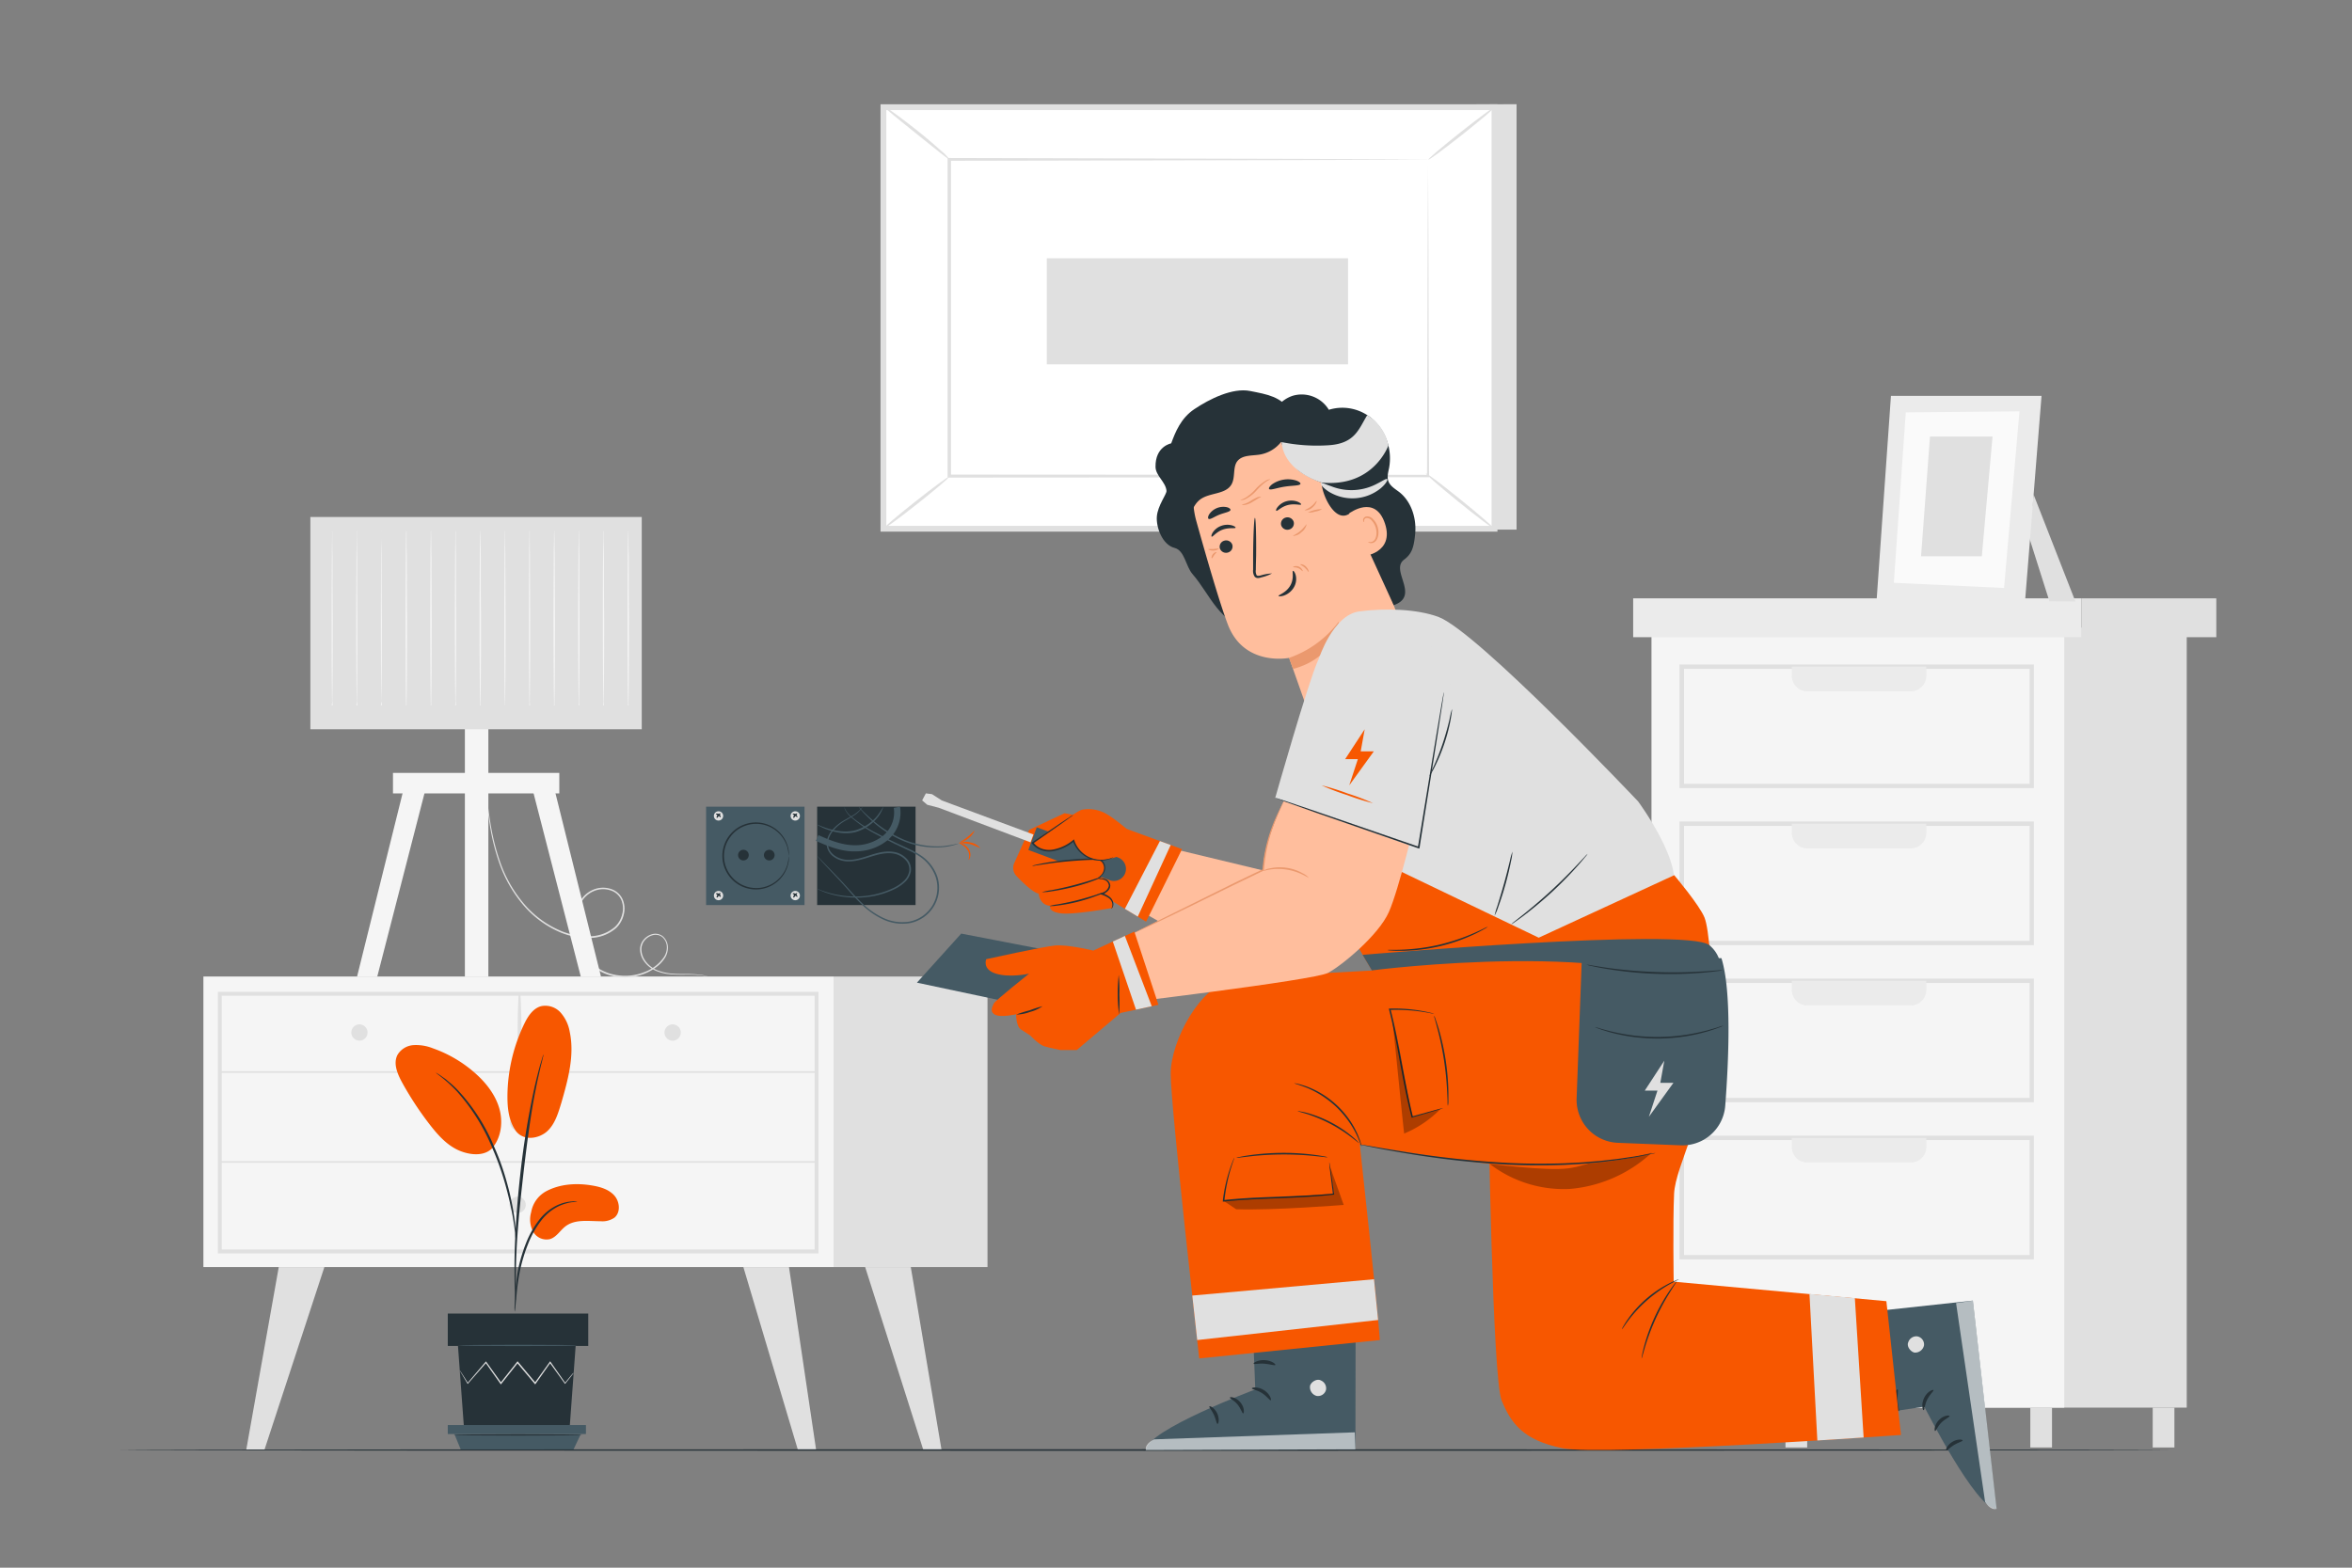 <svg xmlns="http://www.w3.org/2000/svg" viewBox="0 0 750 500"><rect x="0" y="0" width="750" height="500" fill="#808080" stroke="none"/><g id="freepik--background-complete--inject-2"><polygon points="483.6 33.23 483.6 168.92 288.72 168.92 281.7 34.18 483.6 33.23" style="fill:#e0e0e0"></polygon><rect x="311.92" y="3.97" width="134.45" height="194.88" transform="translate(277.73 480.55) rotate(-90)" style="fill:#fff"></rect><path d="M477.5,169.56H280.78V33.26H477.5Zm-194.87-1.85h193V35.11h-193Z" style="fill:#e0e0e0"></path><rect x="302.81" y="50.89" width="152.66" height="101.04" style="fill:#fff"></rect><path d="M455.47,50.89l-.75,0-2.17,0-8.38.05-31.46.12-109.9.22.44-.44c0,30.87,0,65.07,0,101h0l-.48-.48,152.66.09-.38.39c.08-30.75.15-56,.2-73.52,0-8.77.08-15.63.1-20.33,0-2.32,0-4.1,0-5.34s0-1.85,0-1.85,0,.59,0,1.77,0,3,.05,5.27c0,4.68.05,11.51.1,20.24,0,17.62.11,42.91.2,73.76v.38h-.39l-152.66.1h-.48v-.48h0c0-36,0-70.16,0-101v-.45h.44L413,50.66l31.37.12,8.29.06,2.12,0C455.25,50.87,455.47,50.89,455.47,50.89Z" style="fill:#e0e0e0"></path><path d="M281.7,33.81c.08-.11,1.36.73,3.35,2.17s4.71,3.48,7.64,5.82S298.2,46.37,300,48a16,16,0,0,1,2.79,2.86c-.18.2-4.87-3.66-10.72-8.34S281.53,34,281.7,33.81Z" style="fill:#e0e0e0"></path><path d="M476.58,34.18c.16.21-4.43,4.12-10.25,8.73s-10.69,8.19-10.86,8,4.43-4.12,10.26-8.73S476.41,34,476.58,34.18Z" style="fill:#e0e0e0"></path><path d="M476.43,168.65,454.7,151" style="fill:#fff"></path><path d="M454.7,151c.16-.21,5.16,3.57,11.16,8.43s10.73,9,10.57,9.18-5.17-3.57-11.17-8.43S454.53,151.25,454.7,151Z" style="fill:#e0e0e0"></path><path d="M281.7,168.63c-.16-.21,4.38-4.07,10.15-8.64s10.58-8.09,10.74-7.88-4.37,4.08-10.14,8.64S281.87,168.84,281.7,168.63Z" style="fill:#e0e0e0"></path><rect x="364.92" y="51.25" width="33.83" height="96.06" transform="translate(282.55 481.12) rotate(-90)" style="fill:#e0e0e0"></rect><rect x="565.68" y="200.15" width="131.62" height="248.8" style="fill:#e0e0e0"></rect><rect x="526.62" y="200.15" width="131.62" height="248.8" style="fill:#f5f5f5"></rect><path d="M648.55,251.37h-113V211.93h113ZM537,250h110.2V213.32H537Z" style="fill:#e0e0e0"></path><path d="M571.39,212.62h42.87a0,0,0,0,1,0,0v2.91a4.95,4.95,0,0,1-4.95,4.95h-33a4.95,4.95,0,0,1-4.95-4.95v-2.91A0,0,0,0,1,571.39,212.62Z" style="fill:#ebebeb"></path><path d="M648.55,301.46h-113V262h113ZM537,300.07h110.2V263.41H537Z" style="fill:#e0e0e0"></path><path d="M571.39,262.72h42.87a0,0,0,0,1,0,0v2.91a4.95,4.95,0,0,1-4.95,4.95h-33a4.95,4.95,0,0,1-4.95-4.95v-2.91A0,0,0,0,1,571.39,262.72Z" style="fill:#ebebeb"></path><path d="M648.55,351.56h-113V312.12h113ZM537,350.17h110.2V313.51H537Z" style="fill:#e0e0e0"></path><path d="M571.39,312.81h42.87a0,0,0,0,1,0,0v2.91a4.95,4.95,0,0,1-4.95,4.95h-33a4.95,4.95,0,0,1-4.95-4.95v-2.91A0,0,0,0,1,571.39,312.81Z" style="fill:#ebebeb"></path><path d="M648.55,401.66h-113V362.22h113ZM537,400.27h110.2V363.61H537Z" style="fill:#e0e0e0"></path><path d="M571.39,362.91h42.87a0,0,0,0,1,0,0v2.91a4.95,4.95,0,0,1-4.95,4.95h-33a4.95,4.95,0,0,1-4.95-4.95v-2.91A0,0,0,0,1,571.39,362.91Z" style="fill:#ebebeb"></path><rect x="520.78" y="190.84" width="142.96" height="12.39" style="fill:#ebebeb"></rect><rect x="663.74" y="190.84" width="42.99" height="12.39" style="fill:#e0e0e0"></rect><rect x="526.62" y="448.95" width="6.92" height="12.71" style="fill:#e0e0e0"></rect><rect x="569.35" y="448.95" width="6.92" height="12.71" style="fill:#e0e0e0"></rect><rect x="647.42" y="448.95" width="6.92" height="12.71" style="fill:#e0e0e0"></rect><rect x="686.45" y="448.95" width="6.92" height="12.71" style="fill:#e0e0e0"></rect><polygon points="648.48 157.76 661.8 191.84 653.52 191.8 646.88 170.86 648.48 157.76" style="fill:#e0e0e0"></polygon><polygon points="602.98 126.26 598.4 191.57 645.68 192.56 651 126.26 602.98 126.26" style="fill:#ebebeb"></polygon><polygon points="607.71 131.52 603.9 185.88 639.05 187.53 643.96 131.2 607.71 131.52" style="fill:#fafafa"></polygon><polygon points="615.43 139.21 612.58 177.42 631.96 177.42 635.38 139.21 615.43 139.21" style="fill:#e0e0e0"></polygon><rect x="64.86" y="311.45" width="200.94" height="92.67" style="fill:#f5f5f5"></rect><path d="M261,399.76H69.46V316.33H261ZM70.71,398.51H259.77V317.58H70.71Z" style="fill:#e0e0e0"></path><rect x="265.8" y="311.45" width="49.09" height="92.67" style="fill:#e0e0e0"></rect><path d="M70.09,342.15h190.3a.26.26,0,0,0,0-.51H70.09a.26.26,0,0,0,0,.51Z" style="fill:#e0e0e0"></path><path d="M165.86,341.9a209.44,209.44,0,0,0,.07-25.18.26.26,0,0,0-.52,0,209.44,209.44,0,0,0,.07,25.18.19.19,0,0,0,.38,0Z" style="fill:#e0e0e0"></path><path d="M217.09,329.31a2.6,2.6,0,1,1-2.6-2.59A2.59,2.59,0,0,1,217.09,329.31Z" style="fill:#e0e0e0"></path><path d="M117.21,329.31a2.59,2.59,0,1,1-2.59-2.59A2.59,2.59,0,0,1,117.21,329.31Z" style="fill:#e0e0e0"></path><circle cx="165.24" cy="358.04" r="2.59" style="fill:#e0e0e0"></circle><polygon points="88.89 404.12 78.54 462.3 84.36 462.3 103.44 404.12 88.89 404.12" style="fill:#e0e0e0"></polygon><polygon points="251.59 404.12 260.24 462.4 254.42 462.4 237.04 404.12 251.59 404.12" style="fill:#e0e0e0"></polygon><polygon points="290.43 404.12 300.23 462.4 294.41 462.4 275.88 404.12 290.43 404.12" style="fill:#e0e0e0"></polygon><path d="M167.66,384.27a2.6,2.6,0,1,1-2.59-2.59A2.59,2.59,0,0,1,167.66,384.27Z" style="fill:#e0e0e0"></path><path d="M70.09,370.84h190.3a.25.25,0,0,0,0-.5H70.09a.25.25,0,0,0,0,.5Z" style="fill:#e0e0e0"></path><path d="M225.67,311.41s-.17,0-.49-.09-.81-.16-1.45-.24a39.33,39.33,0,0,0-5.62-.2c-1.23,0-2.59,0-4.09-.12a15.43,15.43,0,0,1-4.75-1.08,8.83,8.83,0,0,1-4.24-3.62,6.73,6.73,0,0,1-.92-3A4.78,4.78,0,0,1,205,300a5.48,5.48,0,0,1,2.79-2,3.85,3.85,0,0,1,3.51.58,4.66,4.66,0,0,1,1.66,3.32,6.1,6.1,0,0,1-1,3.74,10.91,10.91,0,0,1-2.76,2.87,15.66,15.66,0,0,1-3.58,2,17.09,17.09,0,0,1-8.43,1.1,15.76,15.76,0,0,1-8.22-3.44,17.11,17.11,0,0,1-5.27-7.66,16.21,16.21,0,0,1-.34-9.61,12.67,12.67,0,0,1,2.28-4.44,8.88,8.88,0,0,1,4.13-2.93,8.11,8.11,0,0,1,5.06,0,6.09,6.09,0,0,1,3.72,3.32,7.55,7.55,0,0,1,.34,4.91,8.72,8.72,0,0,1-2.4,4.22,13,13,0,0,1-8.69,3.18A23.08,23.08,0,0,1,179,297.5,31.87,31.87,0,0,1,166,287.59,42,42,0,0,1,159.12,275a69.72,69.72,0,0,1-2.87-11.49c-.57-3.44-.89-6.43-1.12-8.87s-.38-4.33-.47-5.62c0-.63-.07-1.11-.1-1.47s0-.5,0-.5,0,.17.07.5.08.83.14,1.46c.14,1.31.32,3.19.57,5.61s.61,5.42,1.21,8.84a69.85,69.85,0,0,0,2.93,11.41,41.31,41.31,0,0,0,6.84,12.44,31.5,31.5,0,0,0,12.88,9.73,22.46,22.46,0,0,0,8.61,1.57,12.48,12.48,0,0,0,8.35-3.05,8.26,8.26,0,0,0,2.25-4,7.06,7.06,0,0,0-.31-4.58,5.59,5.59,0,0,0-3.41-3,7.61,7.61,0,0,0-4.74,0,8.36,8.36,0,0,0-3.89,2.75,12.14,12.14,0,0,0-2.18,4.26,15.63,15.63,0,0,0,.32,9.31,16.78,16.78,0,0,0,5.1,7.44,15.29,15.29,0,0,0,8,3.34,16.52,16.52,0,0,0,8.2-1.05,13,13,0,0,0,6.14-4.67,5.63,5.63,0,0,0,1-3.47,4.25,4.25,0,0,0-1.49-3.05,3.48,3.48,0,0,0-3.16-.52,5.07,5.07,0,0,0-2.59,1.84,4.44,4.44,0,0,0-.85,2.9,6.25,6.25,0,0,0,.86,2.81,8.56,8.56,0,0,0,4.06,3.53,15.71,15.71,0,0,0,4.67,1.1c1.47.14,2.83.14,4.06.15a36.64,36.64,0,0,1,5.64.31A10.4,10.4,0,0,1,225.67,311.41Z" style="fill:#e0e0e0"></path><polygon points="129.73 247.54 113.85 311.52 120.29 311.52 136.77 247.54 129.73 247.54" style="fill:#f5f5f5"></polygon><polygon points="175.77 247.54 191.65 311.52 185.21 311.52 168.73 247.54 175.77 247.54" style="fill:#f5f5f5"></polygon><rect x="148.24" y="230.15" width="7.49" height="81.37" style="fill:#f5f5f5"></rect><rect x="98.97" y="164.89" width="105.67" height="67.7" style="fill:#e0e0e0"></rect><rect x="125.31" y="246.51" width="53.04" height="6.54" style="fill:#f5f5f5"></rect><path d="M106,223.75a7.93,7.93,0,0,1,.07,1.24h-.14c-.11-3.31-.19-14.28-.19-27.28,0-7.84.06-14.94.08-20.16,0-2.53.06-4.6.08-6.11,0-.68,0-1.23,0-1.67a1.92,1.92,0,0,1,0-.57,2.49,2.49,0,0,1,.05.57c0,.44,0,1,0,1.67,0,1.51,0,3.58.08,6.11,0,5.22,0,12.32.08,20.16,0,13-.08,24-.19,27.28h-.14A6.57,6.57,0,0,1,106,223.75Z" style="fill:#f5f5f5"></path><path d="M113.85,223.75a7,7,0,0,1,.08,1.24h-.15c-.11-3.31-.19-14.28-.19-27.28,0-7.84.06-14.94.08-20.16,0-2.53.06-4.6.08-6.11,0-.68,0-1.23,0-1.67a3.54,3.54,0,0,1,0-.57,2.09,2.09,0,0,1,.06.57c0,.44,0,1,0,1.67,0,1.51,0,3.58.08,6.11,0,5.22,0,12.32.07,20.16,0,13-.08,24-.18,27.28h-.15A7.93,7.93,0,0,1,113.85,223.75Z" style="fill:#f5f5f5"></path><path d="M121.72,223.75a7.93,7.93,0,0,1,.07,1.24h-.14c-.11-3.31-.19-14.28-.19-27.28,0-7.84.05-14.94.07-20.16,0-2.53.07-4.6.09-6.11,0-.68,0-1.23,0-1.67a1.92,1.92,0,0,1,0-.57,2.49,2.49,0,0,1,0,.57c0,.44,0,1,0,1.67,0,1.51.05,3.58.08,6.11,0,5.22,0,12.32.08,20.16,0,13-.08,24-.19,27.28h-.14A6.57,6.57,0,0,1,121.72,223.75Z" style="fill:#f5f5f5"></path><path d="M129.58,223.75a6.57,6.57,0,0,1,.07,1.24h-.14c-.11-3.31-.19-14.28-.19-27.28,0-7.84.06-14.94.08-20.16,0-2.53.06-4.6.08-6.11,0-.68,0-1.23.05-1.67a2.49,2.49,0,0,1,.05-.57,2.09,2.09,0,0,1,.06.57c0,.44,0,1,0,1.67,0,1.51,0,3.58.09,6.11,0,5.22,0,12.32.07,20.16,0,13-.08,24-.19,27.28h-.14A7.93,7.93,0,0,1,129.58,223.75Z" style="fill:#f5f5f5"></path><path d="M137.45,223.75a7.93,7.93,0,0,1,.07,1.24h-.15c-.1-3.31-.18-14.28-.18-27.28,0-7.84.05-14.94.07-20.16,0-2.53.07-4.6.09-6.11,0-.68,0-1.23,0-1.67a2.09,2.09,0,0,1,.06-.57,3.54,3.54,0,0,1,.05.57c0,.44,0,1,.05,1.67,0,1.51,0,3.58.08,6.11,0,5.22.05,12.32.08,20.16,0,13-.08,24-.19,27.28h-.15A7,7,0,0,1,137.45,223.75Z" style="fill:#f5f5f5"></path><path d="M145.31,223.75a6.57,6.57,0,0,1,.07,1.24h-.14c-.11-3.31-.19-14.28-.19-27.28,0-7.84.06-14.94.08-20.16,0-2.53.06-4.6.08-6.11,0-.68,0-1.23,0-1.67a2.49,2.49,0,0,1,.05-.57,1.92,1.92,0,0,1,.05.57c0,.44,0,1,0,1.67,0,1.51.05,3.58.09,6.11,0,5.22,0,12.32.07,20.16,0,13-.08,24-.19,27.28h-.14A7.93,7.93,0,0,1,145.31,223.75Z" style="fill:#f5f5f5"></path><path d="M153.18,223.75a7.93,7.93,0,0,1,.07,1.24h-.15c-.11-3.31-.18-14.28-.18-27.28,0-7.84.05-14.94.07-20.16,0-2.53.06-4.6.08-6.11,0-.68,0-1.23.05-1.67a2.09,2.09,0,0,1,.06-.57,3.54,3.54,0,0,1,0,.57c0,.44,0,1,.05,1.67,0,1.51.05,3.58.08,6.11,0,5.22,0,12.32.08,20.16,0,13-.08,24-.19,27.28h-.15A7,7,0,0,1,153.18,223.75Z" style="fill:#f5f5f5"></path><path d="M161,223.75a6.57,6.57,0,0,1,.07,1.24H161c-.11-3.31-.19-14.28-.19-27.28,0-7.84.06-14.94.08-20.16,0-2.53.06-4.6.08-6.11,0-.68,0-1.23.05-1.67a1.92,1.92,0,0,1,0-.57,1.92,1.92,0,0,1,.05.57c0,.44,0,1,0,1.67,0,1.51.05,3.58.08,6.11,0,5.22.05,12.32.08,20.16,0,13-.08,24-.19,27.28H161A6.57,6.57,0,0,1,161,223.75Z" style="fill:#f5f5f5"></path><path d="M168.9,223.75A7,7,0,0,1,169,225h-.15c-.11-3.31-.19-14.28-.19-27.28,0-7.84.06-14.94.08-20.16,0-2.53.06-4.6.08-6.11,0-.68,0-1.23,0-1.67a3.54,3.54,0,0,1,.05-.57,2.09,2.09,0,0,1,.06.57c0,.44,0,1,0,1.67,0,1.51,0,3.58.08,6.11,0,5.22,0,12.32.07,20.16,0,13-.07,24-.18,27.28h-.15A10,10,0,0,1,168.9,223.75Z" style="fill:#f5f5f5"></path><path d="M176.77,223.75a7.93,7.93,0,0,1,.07,1.24h-.14c-.11-3.31-.19-14.28-.19-27.28,0-7.84.05-14.94.07-20.16,0-2.53.07-4.6.09-6.11,0-.68,0-1.23.05-1.67a1.92,1.92,0,0,1,.05-.57,2.49,2.49,0,0,1,0,.57c0,.44,0,1,.05,1.67,0,1.51,0,3.58.08,6.11,0,5.22.05,12.32.08,20.16,0,13-.08,24-.19,27.28h-.14A6.57,6.57,0,0,1,176.77,223.75Z" style="fill:#f5f5f5"></path><path d="M184.63,223.75a7,7,0,0,1,.08,1.24h-.15c-.11-3.31-.19-14.28-.19-27.28,0-7.84.06-14.94.08-20.16,0-2.53.06-4.6.08-6.11,0-.68,0-1.23.05-1.67a3.54,3.54,0,0,1,0-.57,2.09,2.09,0,0,1,.06.57c0,.44,0,1,0,1.67,0,1.51.05,3.58.09,6.11,0,5.22,0,12.32.07,20.16,0,13-.08,24-.18,27.28h-.15A7.93,7.93,0,0,1,184.63,223.75Z" style="fill:#f5f5f5"></path><path d="M192.5,223.75a7.93,7.93,0,0,1,.07,1.24h-.14c-.11-3.31-.19-14.28-.19-27.28,0-7.84,0-14.94.07-20.16,0-2.53.07-4.6.09-6.11,0-.68,0-1.23,0-1.67a1.92,1.92,0,0,1,.05-.57,2.49,2.49,0,0,1,.05.57c0,.44,0,1,0,1.67,0,1.51.05,3.58.08,6.11,0,5.22,0,12.32.08,20.16,0,13-.08,24-.19,27.28h-.14A6.57,6.57,0,0,1,192.5,223.75Z" style="fill:#f5f5f5"></path><path d="M200.36,223.75a6.57,6.57,0,0,1,.07,1.24h-.14c-.11-3.31-.19-14.28-.19-27.28,0-7.84.06-14.94.08-20.16,0-2.53.06-4.6.08-6.11,0-.68,0-1.23.05-1.67a2.49,2.49,0,0,1,.05-.57,1.92,1.92,0,0,1,0,.57c0,.44,0,1,.05,1.67,0,1.51,0,3.58.09,6.11,0,5.22,0,12.32.07,20.16,0,13-.08,24-.19,27.28h-.14A7.93,7.93,0,0,1,200.36,223.75Z" style="fill:#f5f5f5"></path></g><g id="freepik--Plant--inject-2"><path d="M174.35,379.84c4.38-2.26,9.53-2.56,14.39-1.75,2.62.43,5.34,1.21,7.12,3.17s2.11,5.42.07,7.1a6.76,6.76,0,0,1-4.48,1.14c-3.81,0-8-.71-11.07,1.58-1.74,1.3-2.89,3.48-5,4.12a4.89,4.89,0,0,1-5.39-2.4,8.33,8.33,0,0,1-.61-6.19A9.4,9.4,0,0,1,174.35,379.84Z" style="fill:#F75700"></path><path d="M164.31,360.47c2.68,3.82,7.88,2.55,10.3.22S178,355,179,351.74c2.12-7.37,4.26-15.1,2.68-22.61a12.53,12.53,0,0,0-2.89-6.15,6.56,6.56,0,0,0-6.22-2.07c-2.62.69-4.25,3.26-5.43,5.71a53.9,53.9,0,0,0-5.33,23.13c0,3.73.43,7.64,2.53,10.72" style="fill:#F75700"></path><path d="M157,366.14c2.9-3.46,3.46-8.49,2.16-12.81s-4.21-8-7.58-11a40.79,40.79,0,0,0-13.59-8,14.43,14.43,0,0,0-6.11-1,6.41,6.41,0,0,0-5.12,3.1c-1.43,2.73-.06,6,1.42,8.74a103.5,103.5,0,0,0,8.92,13.58c2.68,3.45,5.74,6.85,9.82,8.41s8.3,1.37,10.47-1.45" style="fill:#F75700"></path><path d="M164.13,418.35a8.51,8.51,0,0,0,.24-1.74c.13-1.27.28-2.85.46-4.74a69.18,69.18,0,0,1,1.07-7,53.32,53.32,0,0,1,2.53-8.21,30.24,30.24,0,0,1,4.19-7.43,15.67,15.67,0,0,1,5.3-4.41,14.85,14.85,0,0,1,4.47-1.39,8,8,0,0,0,1.73-.25,8,8,0,0,0-1.76,0,13.65,13.65,0,0,0-4.66,1.21,15.7,15.7,0,0,0-5.59,4.45,29.85,29.85,0,0,0-4.35,7.58,50.35,50.35,0,0,0-2.51,8.34,60.92,60.92,0,0,0-.92,7.05c-.15,2-.21,3.64-.24,4.77A8.4,8.4,0,0,0,164.13,418.35Z" style="fill:#263238"></path><path d="M164.46,414.7a3.63,3.63,0,0,0,0-.81v-2.31c0-2,0-4.89.1-8.47.18-7.15.79-14.85,2-25.7,1.13-10.21,2.64-22.09,4.24-29.81.34-1.76.68-3.34,1-4.72s.57-2.58.83-3.55.39-1.65.54-2.24a4.2,4.2,0,0,0,.14-.8,3.34,3.34,0,0,0-.28.76c-.18.58-.4,1.31-.67,2.21s-.6,2.14-.95,3.53-.74,2.95-1.12,4.7a261.38,261.38,0,0,0-4.45,27.66c-1.19,10.88-1.73,20.78-1.78,28,0,3.59,0,6.49.13,8.49.06.94.1,1.7.14,2.31A3.07,3.07,0,0,0,164.46,414.7Z" style="fill:#263238"></path><path d="M164.5,395.6a14.37,14.37,0,0,0,0-2.41c-.09-1.55-.3-3.79-.74-6.53a86.88,86.88,0,0,0-2.12-9.51,78.53,78.53,0,0,0-4-11.25A60,60,0,0,0,146,347.71a29.34,29.34,0,0,0-2.74-2.55c-.43-.36-.8-.71-1.18-1l-1.06-.74a18.21,18.21,0,0,0-2-1.3c-.12.16,2.87,1.92,6.65,5.94A63.29,63.29,0,0,1,157,366.18a88.17,88.17,0,0,1,4,11.15c1,3.5,1.74,6.71,2.26,9.42s.79,4.93,1,6.46A17.27,17.27,0,0,0,164.5,395.6Z" style="fill:#263238"></path><polygon points="146.04 429.29 147.96 455.51 181.64 455.51 183.56 429.29 146.04 429.29" style="fill:#263238"></polygon><rect x="142.79" y="418.95" width="44.79" height="10.33" style="fill:#263238"></rect><polygon points="142.79 454.51 142.79 457.37 144.89 457.37 186.84 457.37 186.84 454.51 142.79 454.51" style="fill:#455a64"></polygon><polygon points="146.96 462.41 144.89 457.37 185.23 457.37 182.82 462.41 146.96 462.41" style="fill:#455a64"></polygon><path d="M182.93,437.86s-.05.09-.16.24l-.5.67-2,2.51-.09.11-.08-.12c-1.24-1.7-2.88-4-4.82-6.66h.27l-4.74,6.72-.15.21-.17-.2-5.63-6.7h.33c-.1.12-.21.25-.31.39l-5,6.31-.16.21-.16-.22c-1.71-2.42-3.3-4.68-4.75-6.72h.28l-5.85,6.67-.1.11-.08-.13-1.83-3.08c-.2-.33-.35-.6-.47-.81a1.08,1.08,0,0,1-.15-.3,1.72,1.72,0,0,1,.2.26l.52.79,1.92,3h-.18l5.75-6.75.15-.17.13.19,4.79,6.68h-.32l5-6.32c.1-.14.21-.27.31-.39l.16-.2.16.19,5.62,6.71-.32,0,4.79-6.69.15-.2.13.2,4.72,6.74h-.17l2-2.44.55-.64C182.85,437.92,182.92,437.85,182.93,437.86Z" style="fill:#e0e0e0"></path><path d="M184,429.12c0,.11-8.44.21-18.84.21s-18.86-.1-18.86-.21,8.44-.21,18.86-.21S184,429,184,429.12Z" style="fill:#455a64"></path><path d="M185.73,457.65c0,.12-9.18.21-20.49.21s-20.49-.09-20.49-.21,9.17-.21,20.49-.21S185.73,457.54,185.73,457.65Z" style="fill:#263238"></path></g><g id="freepik--Floor--inject-2"><path d="M691.34,462.47c0,.15-146.18.26-326.46.26s-326.49-.11-326.49-.26,146.15-.26,326.49-.26S691.34,462.33,691.34,462.47Z" style="fill:#263238"></path></g><g id="freepik--Character--inject-2"><path d="M398.88,200.73c-4.39-.44-8.1-3.48-10.87-6.92s-4.86-7.39-7.75-10.72c-2.16-2.48-2.5-7.52-5.69-8.33-4-1-5.94-6.72-5.68-10,.28-3.56,3.17-7.15,3.08-8.22-.24-2.8-3.45-4.81-3.5-7.62-.12-6.61,5-7.52,5-7.52,1.27-3.43,3-8,7.41-10.93,4.76-3.19,12.13-6.89,17.75-5.77s9.68,1.75,13,6.42" style="fill:#263238"></path><path d="M446.45,198.46l-4.39,22.66-9.86,20.41-13.15-9.11-4.34-12.29-3.64-10.3s-14.36,2.89-19.53-10.63c-2.5-6.52-6.54-20.38-10.06-33a27,27,0,0,1,16.64-32.56l1.31-.48c14.43-4.38,26.22,5.42,30.2,20l16.82,45.3" style="fill:#ffbe9d"></path><path d="M389,174.94a2.08,2.08,0,0,0,2.6,1.27,2,2,0,0,0,1.35-2.49,2.06,2.06,0,0,0-2.59-1.26A2,2,0,0,0,389,174.94Z" style="fill:#263238"></path><path d="M386.38,171.16c.33.16,1.4-1.47,3.49-2.23s4-.28,4.13-.62c.07-.16-.34-.52-1.19-.76a5.69,5.69,0,0,0-3.42.18,5.42,5.42,0,0,0-2.66,2.09C386.27,170.55,386.22,171.09,386.38,171.16Z" style="fill:#263238"></path><path d="M408.56,167.59a2.07,2.07,0,0,0,2.59,1.27,2,2,0,0,0,1.36-2.49,2.08,2.08,0,0,0-2.59-1.27A2,2,0,0,0,408.56,167.59Z" style="fill:#263238"></path><path d="M407,162.91c.32.2,1.56-1.31,3.72-1.84s4,.15,4.17-.17c.09-.14-.28-.55-1.1-.88a5.66,5.66,0,0,0-3.42-.19,5.48,5.48,0,0,0-2.88,1.79C406.91,162.29,406.8,162.82,407,162.91Z" style="fill:#263238"></path><path d="M405.63,182.89a14.67,14.67,0,0,0-3.62.64c-.55.14-1.1.22-1.32-.11a2.86,2.86,0,0,1-.23-1.71c0-1.47.06-3,.09-4.64.06-6.58-.11-11.91-.38-11.91s-.53,5.33-.58,11.91c0,1.62,0,3.17,0,4.64a3.33,3.33,0,0,0,.49,2.2,1.42,1.42,0,0,0,1.17.45,3.83,3.83,0,0,0,.95-.21A14.42,14.42,0,0,0,405.63,182.89Z" style="fill:#263238"></path><path d="M412.3,182.07c-.35.11.48,2.37-.86,4.7s-3.85,3-3.75,3.28c0,.15.7.24,1.72-.1a6,6,0,0,0,3.18-2.62,5.2,5.2,0,0,0,.58-3.88C412.91,182.47,412.45,182,412.3,182.07Z" style="fill:#263238"></path><path d="M404.68,155.94c.37.53,2.43-.34,5-.73s4.82-.26,5-.88c.08-.29-.42-.74-1.4-1.08a8.82,8.82,0,0,0-7.65,1.23C404.85,155.11,404.51,155.69,404.68,155.94Z" style="fill:#263238"></path><path d="M385.38,165.47c.55.34,1.8-.68,3.52-1.34s3.31-.86,3.47-1.48c.05-.29-.35-.68-1.16-.89a5.45,5.45,0,0,0-5.62,2.27C385.16,164.74,385.14,165.3,385.38,165.47Z" style="fill:#263238"></path><path d="M410.27,130.5A11,11,0,0,1,401.63,145c-2.46.38-5.4.1-7,2s-.63,5.22-1.93,7.49c-1.86,3.25-6.85,2.56-9.89,4.74-2.34,1.69-3.1,4.76-4.1,7.46s-2.9,5.62-5.79,5.75a32.85,32.85,0,0,1-1.4-7.33,11,11,0,0,1,2-7.06c.83-1.08,1.94-1.95,2.66-3.11,1.56-2.51,1-5.73,1.48-8.65a12,12,0,0,1,6.64-8.74c2.87-1.34,6.24-1.52,8.89-3.26,1.95-1.29,3.34-3.34,5.36-4.51,3.95-2.28,8.94-.62,13.06,1.33" style="fill:#263238"></path><path d="M398.83,141.24c1.71-1.2,5.16-3.78,5.6-5.78,1-4.34,4-8.14,8.06-9.31a10.13,10.13,0,0,1,11.25,4.55,14.57,14.57,0,0,1,14.47,3.48,16.86,16.86,0,0,1,4.75,15c-.27,1.39-.72,2.83-.27,4.2.56,1.69,2.27,2.59,3.64,3.67,3.72,3,5.36,8.23,4.95,13s-1.21,6.69-3.55,8.44c-4.6,3.42,5.27,11.53-3.31,14.53l-13.58-29.67a3.59,3.59,0,0,1-.7.58c-4.68,2.92-8.81-6.77-8.67-10a31.48,31.48,0,0,1-7-3.58c-2.13-1.58-5.33-6.8-5.92-9.45C406.78,141.62,398.09,141.77,398.83,141.24Z" style="fill:#263238"></path><path d="M430.2,163.78c.19-.19,8.31-6.2,11.43,3.19s-6.95,10.6-7.05,10.33S430.2,163.78,430.2,163.78Z" style="fill:#ffbe9d"></path><path d="M436.26,172.79s.2.06.52.09a1.66,1.66,0,0,0,1.23-.38c.88-.69,1.19-2.55.67-4.25a5.58,5.58,0,0,0-1.24-2.19,2,2,0,0,0-1.65-.85.87.87,0,0,0-.81.77c0,.3.08.47,0,.5s-.26-.09-.31-.5a1.11,1.11,0,0,1,.17-.71,1.33,1.33,0,0,1,.83-.54,2.42,2.42,0,0,1,2.19.89,5.83,5.83,0,0,1,1.44,2.43c.57,1.91.19,4-1,4.85a1.88,1.88,0,0,1-1.58.25C436.35,173,436.24,172.82,436.26,172.79Z" style="fill:#eb996e"></path><path d="M411.05,209.83a33.69,33.69,0,0,0,15.85-11.56s-.58,11.32-14.58,15.09Z" style="fill:#eb996e"></path><path d="M408.68,141a56.5,56.5,0,0,0,15.09,1c8.35-.57,9.5-5.19,12.2-9.58a14.19,14.19,0,0,1,6.75,9.67s-4.72,13.43-21.25,11.82C421.47,153.91,409.42,150.57,408.68,141Z" style="fill:#e0e0e0"></path><path d="M442.35,152.81c.25.22-.37,1.5-2.1,2.95a14.34,14.34,0,0,1-16.61,1c-1.89-1.23-2.65-2.43-2.43-2.68s1.39.35,3.27,1a17.39,17.39,0,0,0,14.75-.87C441,153.32,442.07,152.54,442.35,152.81Z" style="fill:#e0e0e0"></path><path d="M419.83,159.77c.14,0-.23,1.22-1.39,2.13a3.11,3.11,0,0,1-2.39.85c0-.15,1-.44,2.07-1.26S419.7,159.71,419.83,159.77Z" style="fill:#eb996e"></path><path d="M421.58,162.37a5.24,5.24,0,0,1-2.2.79,5.41,5.41,0,0,1-2.32.29,10.63,10.63,0,0,1,4.52-1.08Z" style="fill:#eb996e"></path><path d="M402.09,158.43c0,.08-.32.22-.82.51s-1.18.74-2,1.21a6.3,6.3,0,0,1-2.22.87c-.62.09-1,0-1-.08s.37-.11.92-.28a9.45,9.45,0,0,0,2-1,13.71,13.71,0,0,1,2.08-1.09C401.68,158.39,402.07,158.37,402.09,158.43Z" style="fill:#eb996e"></path><path d="M405.1,152.84c0,.08-.62.27-1.49.87a20.2,20.2,0,0,0-3,2.8,11.46,11.46,0,0,1-3.35,2.61,2.94,2.94,0,0,1-1.73.37c0-.09.65-.19,1.56-.7a14.48,14.48,0,0,0,3.15-2.64,14.23,14.23,0,0,1,3.22-2.75A3,3,0,0,1,405.1,152.84Z" style="fill:#eb996e"></path><path d="M388.58,175c.07.12-.63.58-1.63.62s-1.73-.35-1.68-.47.78,0,1.66-.05S388.52,174.83,388.58,175Z" style="fill:#eb996e"></path><path d="M387.94,176.09c.05.13-.4.44-.79,1s-.57,1-.72,1-.18-.69.31-1.33S387.9,176,387.94,176.09Z" style="fill:#eb996e"></path><path d="M415.36,182.16c-.13.06-.53-.6-1.36-.95s-1.58-.2-1.63-.34.15-.21.49-.28a2.17,2.17,0,0,1,1.34.14,2.25,2.25,0,0,1,1,.88C415.41,181.91,415.42,182.14,415.36,182.16Z" style="fill:#eb996e"></path><path d="M417.29,182.38c-.15.05-.49-.69-1.21-1.32s-1.49-.92-1.45-1.06,1-.09,1.79.67S417.42,182.36,417.29,182.38Z" style="fill:#eb996e"></path><path d="M416.65,167.24a4.15,4.15,0,0,1-1.64,2.49,4,4,0,0,1-2.73,1.2c0-.14,1.2-.57,2.39-1.6S416.51,167.17,416.65,167.24Z" style="fill:#eb996e"></path><path d="M398.92,408.73l1.36,34.42s-34.54,12.94-34.9,19.32l66.83-.22.09-53.72Z" style="fill:#455a64"></path><path d="M420.93,440.19a2.71,2.71,0,0,1,1.9,3.1,2.62,2.62,0,0,1-3.06,1.91,2.88,2.88,0,0,1-2-3.3c.44-1.27,2.23-2.26,3.41-1.63" style="fill:#e0e0e0"></path><g style="opacity:0.6"><path d="M432.21,462.25l-.2-5.42-64,2.24s-3,1.31-2.62,3.4Z" style="fill:#fff"></path></g><path d="M399.19,442.81c0,.33,1.65.47,3.26,1.52s2.46,2.41,2.76,2.28-.19-2-2.16-3.24S399.12,442.52,399.19,442.81Z" style="fill:#263238"></path><path d="M392.19,445.74c-.07.31,1.34.86,2.46,2.24s1.44,2.84,1.76,2.82.53-1.86-.89-3.55S392.2,445.43,392.19,445.74Z" style="fill:#263238"></path><path d="M388.24,454.14c.3.07.74-1.56-.1-3.35s-2.37-2.49-2.51-2.22.81,1.23,1.48,2.71S387.91,454.11,388.24,454.14Z" style="fill:#263238"></path><path d="M399.75,434.94c.14.29,1.64-.16,3.48,0s3.29.69,3.46.41-1.22-1.44-3.4-1.55S399.59,434.68,399.75,434.94Z" style="fill:#263238"></path><path d="M579.55,453.74l34.07-5.1s16.62,32.92,23,32.59l-7.52-66.41-53.4,5.77Z" style="fill:#455a64"></path><path d="M608.42,428.43a2.72,2.72,0,0,1,2.88-2.22,2.63,2.63,0,0,1,2.23,2.84,2.88,2.88,0,0,1-3.06,2.34c-1.31-.3-2.49-2-2-3.21" style="fill:#e0e0e0"></path><g style="opacity:0.6"><path d="M629.12,414.82l-5.37.79L633,479s1.62,2.81,3.67,2.24Z" style="fill:#fff"></path></g><path d="M613.4,449.76c.32-.05.29-1.69,1.15-3.4s2.13-2.72,2-3-2,.41-3,2.5S613.11,449.86,613.4,449.76Z" style="fill:#263238"></path><path d="M617.07,456.4c.32,0,.72-1.43,2-2.69s2.66-1.74,2.61-2.06-1.9-.32-3.42,1.27S616.76,456.42,617.07,456.4Z" style="fill:#263238"></path><path d="M625.85,459.41c0-.3-1.63-.57-3.31.46s-2.22,2.63-1.93,2.74,1.13-.94,2.52-1.77S625.86,459.74,625.85,459.41Z" style="fill:#263238"></path><path d="M605.51,450.06c.28-.17-.34-1.61-.42-3.46s.33-3.34,0-3.47-1.3,1.36-1.17,3.54S605.27,450.25,605.51,450.06Z" style="fill:#263238"></path><polygon points="363.84 268.25 411.8 279.79 397.11 309.5 354.36 285.27 363.84 268.25" style="fill:#ffbe9d"></polygon><path d="M347.64,260.94l-8.2-1.57-11.25,5.3-4.77,10.6a3.74,3.74,0,0,0,.72,4.13c2,2.12,5.35,5.33,7.07,5.6,0,0,.25,3.72,3.75,3.9,0,0-1,1.72,3.05,2.37s16.84-1.72,16.84-1.72.75-2.23-2.74-5l4.17-3.36s-.25-2.66-4.15-3.33l4.18-6.86Z" style="fill:#F75700"></path><polygon points="351.41 285.43 365.46 293.96 376.92 270.83 359.3 264.39 348.69 284.94 351.41 285.43" style="fill:#F75700"></polygon><polygon points="329.54 266.16 328.61 268.65 299.32 257.62 295.69 256.68 294.05 255.28 295.23 253.04 297.17 253.28 300.33 255.3 329.54 266.16" style="fill:#e0e0e0"></polygon><path d="M352.11,284.59a10.53,10.53,0,0,1-2.42,1.11,52.35,52.35,0,0,1-6.14,1.94,53.4,53.4,0,0,1-6.33,1.18,12.31,12.31,0,0,1-2.66.16,16,16,0,0,1,2.61-.53c1.61-.28,3.83-.71,6.25-1.32s4.58-1.27,6.14-1.77A16.55,16.55,0,0,1,352.11,284.59Z" style="fill:#263238"></path><path d="M332.11,284.55a83.88,83.88,0,0,0,16.95-4,8,8,0,0,0,2-.93,3.08,3.08,0,0,0,1.29-1.84" style="fill:#F75700"></path><path d="M352.38,277.79a1.53,1.53,0,0,1-.23.86,3.79,3.79,0,0,1-1.78,1.6A57.76,57.76,0,0,1,343,282.7a70.93,70.93,0,0,1-7.63,1.57,17.37,17.37,0,0,1-3.22.28,24.71,24.71,0,0,1,3.16-.65c2-.37,4.63-.93,7.55-1.71s5.57-1.58,7.39-2.27a4,4,0,0,0,1.77-1.38C352.27,278.09,352.33,277.78,352.38,277.79Z" style="fill:#263238"></path><path d="M353.83,280.73l-25.92-9.64,2.69-7.24,25.92,9.64a3.86,3.86,0,0,1,2.27,5h0A3.85,3.85,0,0,1,353.83,280.73Z" style="fill:#455a64"></path><path d="M329.06,276.17A108.91,108.91,0,0,1,348.78,274a4.07,4.07,0,0,1,2.29.41,2.8,2.8,0,0,1,1.16,2.15v0A3.69,3.69,0,0,1,350,280l-.06,0" style="fill:#F75700"></path><path d="M349.92,280.06s.35-.21.9-.69a3.37,3.37,0,0,0,1.24-2.61,2.92,2.92,0,0,0-.73-1.84,2.74,2.74,0,0,0-2.12-.68c-1.73,0-3.66.11-5.66.25-4,.27-7.64.71-10.25,1.1l-3.09.46a4.69,4.69,0,0,1-1.15.12,5.89,5.89,0,0,1,1.11-.32c.72-.17,1.77-.39,3.07-.63A95.18,95.18,0,0,1,343.51,274c2-.14,3.94-.2,5.7-.2a3.15,3.15,0,0,1,2.44.86,3.28,3.28,0,0,1,.78,2.12,3.12,3.12,0,0,1-.54,1.77,3.89,3.89,0,0,1-.95,1C350.34,280,349.92,280.1,349.92,280.06Z" style="fill:#263238"></path><path d="M364.53,268.86s-8.25-7.33-11.52-9.14a11.34,11.34,0,0,0-8.05-1.45c-1.83.45-15.43,10.28-15.43,10.28s1.33,3.19,5.84,2.73a11.54,11.54,0,0,0,7-3.17s.85,4.47,6.43,5.9C355.21,275.66,364.53,268.86,364.53,268.86Z" style="fill:#F75700"></path><path d="M342.24,259.91a5.74,5.74,0,0,1-.92.73l-2.65,1.92-9.28,6.5.05-.35a6.49,6.49,0,0,0,2.69,1.94,7.2,7.2,0,0,0,3.53.33,13.93,13.93,0,0,0,6.53-3.05l.28-.23.11.34a9,9,0,0,0,8.22,6.16,9.64,9.64,0,0,0,3.14-.41,10.62,10.62,0,0,1,1.1-.36,1.34,1.34,0,0,1-.26.16,6,6,0,0,1-.79.35,8.93,8.93,0,0,1-3.2.56,9,9,0,0,1-4.76-1.38,9.47,9.47,0,0,1-3.92-4.93l.39.11a14,14,0,0,1-6.77,3.19,7.54,7.54,0,0,1-3.78-.36,6.79,6.79,0,0,1-2.9-2.11l-.17-.21.23-.15c3.75-2.55,7-4.74,9.39-6.36l2.73-1.8A5.59,5.59,0,0,1,342.24,259.91Z" style="fill:#263238"></path><path d="M354.3,289.86a2.3,2.3,0,0,0-.09-3.08,6.8,6.8,0,0,0-2.91-1.69,4.11,4.11,0,0,0,1.84-1.16,2.35,2.35,0,0,0,.67-1.36,2.23,2.23,0,0,0-1.28-2,5.38,5.38,0,0,0-2.2-.34" style="fill:#F75700"></path><path d="M350.33,280.23a1.92,1.92,0,0,1,.6-.06,3.19,3.19,0,0,1,1.67.23,2.43,2.43,0,0,1,1.45,2.09,2.38,2.38,0,0,1-.58,1.45,4.37,4.37,0,0,1-1.25,1,3.8,3.8,0,0,1-.84.36v-.49a8.49,8.49,0,0,1,2.44,1.24A3,3,0,0,1,355,288a2.1,2.1,0,0,1-.28,1.47c-.2.3-.38.39-.4.37a2.31,2.31,0,0,0,.34-1.78,2.72,2.72,0,0,0-1.1-1.62,8.71,8.71,0,0,0-2.33-1.12l-.72-.26.73-.23a4.35,4.35,0,0,0,.74-.32,2.87,2.87,0,0,0,1.61-2,2.11,2.11,0,0,0-1.14-1.75,3.57,3.57,0,0,0-1.51-.36C350.53,280.33,350.32,280.27,350.33,280.23Z" style="fill:#263238"></path><polygon points="369.87 268.25 358.7 289.86 362.81 292.35 373.31 269.51 369.87 268.25" style="fill:#e0e0e0"></polygon><path d="M420.53,210.13s4.49-14,12.9-15.12,18.39-.76,25.21,1.73c12.3,4.5,63.73,58.88,63.73,58.88S538,276.75,532.82,285l-43.29,16.39H453S426.46,266.62,427,265.75,420.53,210.13,420.53,210.13Z" style="fill:#e0e0e0"></path><path d="M474.61,352.34s1.27,87.14,4.23,94.33,6.77,12.69,19.46,15.23,107.87-4.23,107.87-4.23L601.52,415l-67.82-6.22s-.29-19.16.13-28.05,10.35-25.52,11.61-45.38S474.61,352.34,474.61,352.34Z" style="fill:#F75700"></path><path d="M535.36,408c0,.08-1.23.64-3.15,1.72a43.63,43.63,0,0,0-7,5,43.09,43.09,0,0,0-5.88,6.31c-1.33,1.76-2,2.93-2.13,2.89a3.54,3.54,0,0,1,.42-.88,26,26,0,0,1,1.42-2.23,35.85,35.85,0,0,1,5.82-6.48,36.26,36.26,0,0,1,7.21-4.9,25.7,25.7,0,0,1,2.4-1.1A3.93,3.93,0,0,1,535.36,408Z" style="fill:#263238"></path><path d="M523.47,433.26a4.62,4.62,0,0,1,.15-1.07c.12-.67.34-1.65.66-2.84a59.41,59.41,0,0,1,3.26-9.07,58.81,58.81,0,0,1,4.71-8.41c.69-1,1.28-1.82,1.71-2.36a4.39,4.39,0,0,1,.71-.81c.06.05-.82,1.29-2.12,3.38A73.64,73.64,0,0,0,528,420.5a75.5,75.5,0,0,0-3.39,8.95C523.92,431.8,523.55,433.28,523.47,433.26Z" style="fill:#263238"></path><g style="opacity:0.3"><path d="M475.05,370.84l-.05.36a38.75,38.75,0,0,0,25.59,8,43.79,43.79,0,0,0,26.12-11.56C510.51,372.25,491.85,372.06,475.05,370.84Z"></path></g><polygon points="577 412.7 579.51 459.43 594.27 458.48 591.47 414.03 577 412.7" style="fill:#e0e0e0"></polygon><path d="M437.22,273.41l53.45,25.66,43.2-19.94s8.08,9.55,9.66,13.52,2.11,17.52,2.11,17.52l-55.58,7.22H442.11l-8.68-14.73Z" style="fill:#F75700"></path><path d="M545.05,301.41c-5.08-5.92-73.82,6.51-73.82,6.51s-68.11,3-78.26,4.66-19.66,19.34-19.66,29.91,9.1,90.77,9.1,90.77L440,427.4c-.42-7.61-6.39-62.37-6.39-62.37s52.87,9.31,66.41,7.61,36-16.92,41-24.11S550.12,307.33,545.05,301.41Z" style="fill:#F75700"></path><path d="M437.46,309.5s83.64-10.83,109.83,9c0,0,4.89-11.29-2.24-17.06s-110.54,3.1-110.54,3.1Z" style="fill:#455a64"></path><path d="M412.69,345.49a5.67,5.67,0,0,1,1.2.21,10.76,10.76,0,0,1,1.38.37,18.29,18.29,0,0,1,1.8.61,28,28,0,0,1,4.42,2.18,29.23,29.23,0,0,1,8.78,8.23,27.19,27.19,0,0,1,2.45,4.28c.32.63.52,1.23.73,1.75a11.16,11.16,0,0,1,.45,1.35,4.71,4.71,0,0,1,.28,1.19c-.1,0-.56-1.64-1.79-4.13a30.18,30.18,0,0,0-2.52-4.16,32.9,32.9,0,0,0-3.92-4.48,33.56,33.56,0,0,0-4.71-3.62,31.22,31.22,0,0,0-4.31-2.25C414.37,346,412.67,345.59,412.69,345.49Z" style="fill:#263238"></path><path d="M413.79,354.38a3.39,3.39,0,0,1,.88.11A23.88,23.88,0,0,1,417,355a39.46,39.46,0,0,1,7.38,2.95,38.35,38.35,0,0,1,6.63,4.38c.78.65,1.39,1.2,1.79,1.61s.62.63.59.66-1-.76-2.61-2a49,49,0,0,0-6.64-4.21,48.3,48.3,0,0,0-7.25-3.05C415,354.77,413.77,354.46,413.79,354.38Z" style="fill:#263238"></path><path d="M527.87,367.76l-.24.07-.7.16-2.71.57c-1.18.25-2.62.54-4.31.8s-3.6.62-5.74.86l-3.35.41c-1.16.14-2.38.22-3.64.34-2.52.27-5.22.38-8.06.54-5.68.22-11.94.23-18.5-.08a289.24,289.24,0,0,1-33.38-3.78c-4.24-.72-7.66-1.35-10-1.83l-2.71-.56-.71-.16c-.16,0-.24-.06-.23-.07l.24,0,.71.11,2.73.46c2.37.42,5.8,1,10,1.67a316.4,316.4,0,0,0,33.34,3.62c6.55.31,12.79.31,18.46.12,2.83-.14,5.53-.24,8-.49,1.26-.11,2.47-.18,3.64-.31l3.35-.38c2.13-.21,4-.54,5.74-.78s3.13-.49,4.31-.71l2.73-.47.71-.11Z" style="fill:#263238"></path><path d="M460.16,353.44a4.11,4.11,0,0,1-.67.25l-1.95.61-7.17,2.14-.19.06-.06-.2c-1.36-5-2.66-11.76-4-19.15-1-5.62-2.09-10.86-3.19-15.2l-.07-.27h.27a50.16,50.16,0,0,1,10.34.76c1.23.22,2.18.44,2.83.6a5.33,5.33,0,0,1,1,.3,7.54,7.54,0,0,1-1-.16c-.65-.13-1.61-.31-2.84-.49a56.21,56.21,0,0,0-10.28-.57l.21-.28c1.15,4.35,2.22,9.59,3.27,15.21,1.37,7.4,2.62,14.16,3.9,19.15l-.24-.14,7.22-2,2-.51A3.32,3.32,0,0,1,460.16,353.44Z" style="fill:#263238"></path><path d="M461.69,352.71a4.65,4.65,0,0,1-.1-1.15c0-.85-.07-1.89-.12-3.13a96.72,96.72,0,0,0-3.11-20.38l-.81-3a5.06,5.06,0,0,1-.26-1.13,4.28,4.28,0,0,1,.45,1.07c.26.69.6,1.72,1,3a77.14,77.14,0,0,1,3.12,20.47c0,1.33,0,2.4,0,3.14A5.55,5.55,0,0,1,461.69,352.71Z" style="fill:#263238"></path><g style="opacity:0.3"><path d="M450.46,356.39c-2.32-10.18-3.89-19.56-6.21-29.74l-.12-.11c1.28,11.67,2.33,23.34,3.62,35a34.84,34.84,0,0,0,11.73-8Z"></path></g><path d="M423.87,370.72a3,3,0,0,1,.16.7c.08.52.19,1.19.32,2,.26,1.82.63,4.33,1.08,7.4l0,.2-.2,0c-5.14.62-12,.93-19.53,1.22-5.71.23-11,.5-15.5,1l-.27,0,0-.27a49.76,49.76,0,0,1,2.25-10.12c.39-1.19.75-2.1,1-2.72a5.81,5.81,0,0,1,.43-.92,6.61,6.61,0,0,1-.31,1c-.21.63-.53,1.56-.89,2.75A56.26,56.26,0,0,0,390.42,383l-.24-.24c4.46-.51,9.8-.81,15.52-1,7.52-.29,14.38-.55,19.51-1.09l-.17.22c-.38-3.08-.69-5.6-.91-7.43-.09-.83-.16-1.5-.22-2A5.35,5.35,0,0,1,423.87,370.72Z" style="fill:#263238"></path><path d="M423.38,369.1a4.34,4.34,0,0,1-1.15-.08l-3.12-.33a97.8,97.8,0,0,0-20.62.13l-3.11.37a5.49,5.49,0,0,1-1.15.09,4.35,4.35,0,0,1,1.11-.29c.73-.16,1.79-.35,3.1-.54a78.39,78.39,0,0,1,10.35-.76,76.13,76.13,0,0,1,10.36.64c1.32.17,2.38.35,3.11.49A5.66,5.66,0,0,1,423.38,369.1Z" style="fill:#263238"></path><g style="opacity:0.3"><path d="M425.39,380.74c-10.4.82-24.78,1.46-35.19,2.28l4,2.66c11.73.42,34.28-1.38,34.28-1.38l-4.6-12.89Q424.66,376.07,425.39,380.74Z"></path></g><path d="M506.25,272.35a7.33,7.33,0,0,1-.78,1c-.53.66-1.32,1.59-2.32,2.72-2,2.25-4.86,5.28-8.24,8.4s-6.63,5.73-9,7.54c-1.21.9-2.2,1.62-2.9,2.09a6.21,6.21,0,0,1-1.11.69,7.17,7.17,0,0,1,1-.86l2.79-2.21c2.35-1.88,5.54-4.53,8.91-7.64s6.27-6.07,8.33-8.26l2.43-2.6A5.56,5.56,0,0,1,506.25,272.35Z" style="fill:#263238"></path><path d="M482.28,271.61a17.28,17.28,0,0,1-.46,3.09c-.37,1.89-.95,4.48-1.74,7.32s-1.63,5.36-2.29,7.16a17.63,17.63,0,0,1-1.2,2.88,19.46,19.46,0,0,1,.85-3c.57-1.84,1.35-4.37,2.14-7.19s1.42-5.4,1.88-7.26A21.72,21.72,0,0,1,482.28,271.61Z" style="fill:#263238"></path><path d="M504.41,305.59l-1.66,44.71a13.7,13.7,0,0,0,13.14,14.19l20.05.8a13.68,13.68,0,0,0,14.2-12.63c1.1-14.32,2.08-36.59-1.22-47.07Z" style="fill:#455a64"></path><path d="M549.35,309.43a10,10,0,0,1-1.7.29c-1.09.16-2.68.34-4.65.51A124.16,124.16,0,0,1,512.19,309c-2-.33-3.52-.64-4.6-.89a10.73,10.73,0,0,1-1.66-.43,10.32,10.32,0,0,1,1.7.23c1.09.19,2.67.44,4.62.73A151.43,151.43,0,0,0,527.58,310a149.55,149.55,0,0,0,15.39-.17c2-.12,3.56-.24,4.66-.34A12.17,12.17,0,0,1,549.35,309.43Z" style="fill:#263238"></path><path d="M549.54,327.11a8,8,0,0,1-1.51.65c-.49.2-1.1.43-1.82.65s-1.53.52-2.45.75a55.88,55.88,0,0,1-6.52,1.41,61.34,61.34,0,0,1-8.15.67,63,63,0,0,1-8.16-.49,56.76,56.76,0,0,1-6.55-1.26c-.92-.21-1.74-.48-2.46-.7s-1.34-.42-1.84-.61a11,11,0,0,1-1.53-.61,9.21,9.21,0,0,1,1.59.42c.51.16,1.13.34,1.86.52s1.54.43,2.47.62a63.94,63.94,0,0,0,6.52,1.15,62,62,0,0,0,16.18-.18,62.48,62.48,0,0,0,6.49-1.29c.93-.21,1.74-.47,2.46-.67s1.34-.4,1.84-.57A12.28,12.28,0,0,1,549.54,327.11Z" style="fill:#263238"></path><path d="M474.44,295.57a7.25,7.25,0,0,1-1.11.71c-.73.44-1.81,1-3.18,1.66A55.76,55.76,0,0,1,459,301.82a56.34,56.34,0,0,1-11.74,1.43c-1.52,0-2.75,0-3.59-.09a6.25,6.25,0,0,1-1.31-.16,7.3,7.3,0,0,1,1.32-.05c.84,0,2.06,0,3.57-.07a64.55,64.55,0,0,0,11.63-1.56A65.86,65.86,0,0,0,470,297.61c1.38-.61,2.48-1.13,3.23-1.51A6.49,6.49,0,0,1,474.44,295.57Z" style="fill:#263238"></path><path d="M381.76,427.4c-.06-.53-1.57-14.19-1.57-14.19L438.14,408l1.31,13Z" style="fill:#e0e0e0"></path><polygon points="530.71 338.3 524.48 347.84 528.53 347.84 525.79 356.19 533.62 345.36 529.44 345.36 530.71 338.3" style="fill:#e0e0e0"></polygon><path d="M414.47,245.69s-11.64,19.54-11.66,31.81l-55.13,26.85,5.87,16.12s65.48-7.8,69.93-10.18,16.12-12,19.41-19.43,8.52-29.81,8.52-29.81Z" style="fill:#ffbe9d"></path><path d="M417.31,279.93c-.05.07-.75-.43-2-1a17.51,17.51,0,0,0-5.08-1.59,17.23,17.23,0,0,0-5.32,0c-1.35.23-2.17.5-2.19.42a6.08,6.08,0,0,1,2.12-.78,14.94,14.94,0,0,1,5.47-.2,14.67,14.67,0,0,1,5.17,1.79A5.91,5.91,0,0,1,417.31,279.93Z" style="fill:#eb996e"></path><polygon points="306.51 297.76 292.39 313.41 335.3 322.51 334.56 303.18 306.51 297.76" style="fill:#455a64"></polygon><path d="M348.64,303.18s-8.24-2-12.21-1.62-21.94,4.36-21.94,4.36-1.38,3.24,3.11,4.62,10.54,0,10.54,0-11.06,8.81-11.23,9.5-1.55,2.25.17,3.46,6.91,0,6.91,0,0,3.8,1.56,4.83,2.93,1.9,2.93,1.9,2.77,2.94,4.49,3.46,5.19,1.21,5.19,1.21h5.18l14-11.83,12.06-2.6-7.68-23.35Z" style="fill:#F75700"></path><path d="M332.45,320.92a12.24,12.24,0,0,1-4,1.82,12.6,12.6,0,0,1-4.35.84,35.31,35.31,0,0,1,4.19-1.33A38.34,38.34,0,0,1,332.45,320.92Z" style="fill:#263238"></path><path d="M356.73,310.93a48.26,48.26,0,0,1,.2,6.33,50.51,50.51,0,0,1-.09,6.33,53.62,53.62,0,0,1-.11-12.66Z" style="fill:#263238"></path><polygon points="354.85 300.3 362.24 322.01 367.27 320.92 358.7 298.51 354.85 300.3" style="fill:#e0e0e0"></polygon><path d="M440.22,199s-16.73,4.38-20,11.79-13.58,43.7-13.58,43.7l44.79,15.81s5.76-25.78,8.23-35.65S469.85,205.85,440.22,199Z" style="fill:#e0e0e0"></path><path d="M406.62,254.49a.88.88,0,0,1,.25,0l.7.22,2.67.88,9.81,3.32,32.41,11.17-.34.2c0-.26.09-.55.14-.84,2.2-13.41,4.19-25.55,5.65-34.39.74-4.36,1.34-7.91,1.77-10.41.21-1.19.38-2.14.51-2.83l.14-.73a1.23,1.23,0,0,1,.07-.25,1,1,0,0,1,0,.26c0,.2-.05.44-.09.74-.1.69-.24,1.64-.41,2.84-.39,2.51-.94,6.07-1.61,10.44-1.41,8.85-3.36,21-5.5,34.42,0,.28-.09.57-.14.83l-.05.31-.29-.1L419.93,259.3l-9.76-3.47-2.64-1-.68-.27Z" style="fill:#263238"></path><path d="M463,226.16a3.61,3.61,0,0,1-.05.9c-.06.57-.19,1.39-.37,2.41a57.83,57.83,0,0,1-5.12,15.19c-.46.92-.86,1.65-1.16,2.14s-.47.76-.5.74a30,30,0,0,1,1.33-3c.84-1.86,1.93-4.47,2.92-7.43s1.71-5.69,2.17-7.68A29.05,29.05,0,0,1,463,226.16Z" style="fill:#263238"></path><path d="M409.44,255.54a1.66,1.66,0,0,1-.16.41l-.54,1.16c-.47,1-1.16,2.48-1.93,4.37a52.07,52.07,0,0,0-3.75,16v.14l-.13.06-10.12,4.89c-8.53,4.18-16.23,8-21.84,10.66-2.8,1.35-5.09,2.41-6.67,3.13l-1.83.82a3.13,3.13,0,0,1-.65.25,2.85,2.85,0,0,1,.61-.35l1.79-.9,6.59-3.28,21.77-10.79c3.56-1.74,7-3.39,10.14-4.87l-.14.2a50.14,50.14,0,0,1,4-16.12c.81-1.88,1.55-3.34,2.06-4.33l.61-1.12A2,2,0,0,1,409.44,255.54Z" style="fill:#eb996e"></path><polygon points="435.17 232.59 428.94 242.12 432.99 242.12 430.25 250.47 438.08 239.64 433.9 239.64 435.17 232.59" style="fill:#F75700"></polygon><path d="M437.84,256.17a74.73,74.73,0,0,1-8.3-2.6,72.5,72.5,0,0,1-8.12-3.1,75,75,0,0,1,8.29,2.6A72.23,72.23,0,0,1,437.84,256.17Z" style="fill:#F75700"></path></g><g id="freepik--Plugs--inject-2"><rect x="225.16" y="257.28" width="31.38" height="31.38" style="fill:#455a64"></rect><path d="M251.55,273a23,23,0,0,0-.42-2.54,10.48,10.48,0,0,0-3.82-5.64,10.22,10.22,0,0,0-9.71-1.43,10,10,0,0,0-4.74,3.57,10.15,10.15,0,0,0,0,12.07,9.67,9.67,0,0,0,2.15,2.18,9.57,9.57,0,0,0,2.59,1.39,10.22,10.22,0,0,0,9.71-1.43,10.46,10.46,0,0,0,3.82-5.64,23.52,23.52,0,0,0,.42-2.53,8.13,8.13,0,0,1-.23,2.58,10.56,10.56,0,0,1-8.27,7.91,10.62,10.62,0,0,1-5.62-.44,10,10,0,0,1-2.71-1.44,10.27,10.27,0,0,1-2.28-2.28,10.66,10.66,0,0,1,0-12.68,10.44,10.44,0,0,1,2.28-2.27,10,10,0,0,1,2.71-1.44,10.62,10.62,0,0,1,5.62-.44,10.56,10.56,0,0,1,8.27,7.91A8.19,8.19,0,0,1,251.55,273Z" style="fill:#263238"></path><path d="M238.76,272.73a1.7,1.7,0,1,1-1.69-1.7A1.69,1.69,0,0,1,238.76,272.73Z" style="fill:#263238"></path><path d="M247,272.73a1.7,1.7,0,1,1-1.69-1.7A1.69,1.69,0,0,1,247,272.73Z" style="fill:#263238"></path><path d="M230.61,285.63a1.48,1.48,0,1,1-1.47-1.47A1.47,1.47,0,0,1,230.61,285.63Z" style="fill:#e0e0e0"></path><path d="M229.78,284.89c.05.14-.26.38-.55.74s-.48.7-.63.67-.16-.54.23-1S229.74,284.76,229.78,284.89Z" style="fill:#263238"></path><path d="M229.79,286.06c-.14.05-.38-.26-.76-.52s-.74-.39-.74-.54.53-.25,1.05.12S229.93,286,229.79,286.06Z" style="fill:#263238"></path><path d="M255.07,285.63a1.48,1.48,0,1,1-1.48-1.47A1.48,1.48,0,0,1,255.07,285.63Z" style="fill:#e0e0e0"></path><path d="M254.24,284.89c0,.14-.26.38-.55.74s-.48.7-.63.67-.16-.54.23-1S254.2,284.76,254.24,284.89Z" style="fill:#263238"></path><path d="M254.25,286.06c-.14.05-.38-.26-.76-.52s-.74-.39-.74-.54.53-.25,1,.12S254.39,286,254.25,286.06Z" style="fill:#263238"></path><path d="M255.07,260.23a1.48,1.48,0,1,1-1.48-1.48A1.48,1.48,0,0,1,255.07,260.23Z" style="fill:#e0e0e0"></path><path d="M254.24,259.49c0,.13-.26.38-.55.73s-.48.7-.63.67-.16-.54.23-1S254.2,259.35,254.24,259.49Z" style="fill:#263238"></path><path d="M254.25,260.66c-.14,0-.38-.27-.76-.52s-.74-.4-.74-.54.53-.25,1,.11S254.39,260.62,254.25,260.66Z" style="fill:#263238"></path><path d="M230.6,260.23a1.48,1.48,0,1,1-1.47-1.48A1.47,1.47,0,0,1,230.6,260.23Z" style="fill:#e0e0e0"></path><path d="M229.77,259.49c0,.13-.26.38-.55.73s-.48.7-.63.67-.16-.54.23-1S229.73,259.35,229.77,259.49Z" style="fill:#263238"></path><path d="M229.78,260.66c-.14,0-.38-.27-.75-.52s-.75-.4-.75-.54.53-.25,1.05.11S229.92,260.62,229.78,260.66Z" style="fill:#263238"></path><rect x="260.57" y="257.28" width="31.38" height="31.38" style="fill:#263238"></rect><path d="M269.23,257.28a7.65,7.65,0,0,0,.34.89,7.9,7.9,0,0,0,1.72,2.11,41.76,41.76,0,0,0,8.45,5.55c1.89,1,4,2.06,6.27,3.14l3.54,1.65a25.33,25.33,0,0,1,3.7,1.95,13.54,13.54,0,0,1,5.61,6.91,11.53,11.53,0,0,1-8.73,14.94,14.59,14.59,0,0,1-8.82-1.32,24.48,24.48,0,0,1-6.59-4.71c-1.84-1.76-3.38-3.54-4.79-5.16-2.85-3.2-5.3-5.67-6.91-7.45-.81-.88-1.44-1.58-1.85-2.06l-.46-.55a.94.94,0,0,1-.14-.2s.07,0,.18.16l.5.52,1.92,2c1.66,1.74,4.14,4.16,7,7.35,1.44,1.6,3,3.36,4.81,5.09a24.37,24.37,0,0,0,6.5,4.58,14.16,14.16,0,0,0,8.52,1.26,11,11,0,0,0,8.34-14.28A13,13,0,0,0,293,273a24.75,24.75,0,0,0-3.62-1.93l-3.54-1.68c-2.27-1.1-4.37-2.17-6.26-3.2a40,40,0,0,1-8.41-5.73,7.59,7.59,0,0,1-1.68-2.22,2.8,2.8,0,0,1-.21-.69A.74.74,0,0,1,269.23,257.28Z" style="fill:#455a64"></path><path d="M281.67,257.28a3.58,3.58,0,0,1-.32.93,11.17,11.17,0,0,1-1.36,2.33,14.11,14.11,0,0,1-7.33,4.89,13.3,13.3,0,0,1-4.92.17,19.84,19.84,0,0,1-3.88-1,16.3,16.3,0,0,1-2.46-1.08,3,3,0,0,1-.83-.53c0-.08,1.27.6,3.41,1.26a22.15,22.15,0,0,0,3.82.83,13.63,13.63,0,0,0,4.73-.21,14.51,14.51,0,0,0,7.17-4.61A30.15,30.15,0,0,0,281.67,257.28Z" style="fill:#455a64"></path><path d="M272.49,271.53l-1,0c-3.93-.2-7.93-1.81-11.33-3.36l.83-1.82c3.23,1.47,7,3,10.6,3.19a14.42,14.42,0,0,0,9.86-2.88,9.59,9.59,0,0,0,3.55-9l2-.4a11.48,11.48,0,0,1-4.25,10.93A16.12,16.12,0,0,1,272.49,271.53Z" style="fill:#455a64"></path><path d="M275.06,257.28a3.84,3.84,0,0,1-.44.72,8.5,8.5,0,0,1-1.74,1.71,37.53,37.53,0,0,1-3.26,2,14.33,14.33,0,0,0-3.86,3.16,7.94,7.94,0,0,0-1.45,2.48,4.76,4.76,0,0,0-.08,3c.62,2.06,2.85,3.49,5.21,3.82s5-.43,7.52-1.26,5.38-1.72,8.33-1.16a7.1,7.1,0,0,1,3.8,2.1,4.86,4.86,0,0,1,1.37,4,6.15,6.15,0,0,1-2,3.56,13.16,13.16,0,0,1-3.21,2.17,27.71,27.71,0,0,1-12.91,2.7,29.37,29.37,0,0,1-8.78-1.52,22.81,22.81,0,0,1-2.26-.91,7,7,0,0,1-.75-.38,4.44,4.44,0,0,1,.79.28c.51.22,1.28.49,2.28.81a30.45,30.45,0,0,0,8.73,1.36,27.83,27.83,0,0,0,12.68-2.77,12.54,12.54,0,0,0,3.08-2.1,5.64,5.64,0,0,0,1.83-3.27,4.35,4.35,0,0,0-1.25-3.56,6.68,6.68,0,0,0-3.52-1.94c-2.77-.53-5.52.34-8.07,1.14s-5.18,1.59-7.75,1.24a7.8,7.8,0,0,1-3.45-1.36,5.42,5.42,0,0,1-2.1-2.8,5.2,5.2,0,0,1,.11-3.27,8.27,8.27,0,0,1,1.54-2.58,14.7,14.7,0,0,1,4-3.18c1.31-.74,2.44-1.33,3.29-1.94A10.11,10.11,0,0,0,275.06,257.28Z" style="fill:#455a64"></path><path d="M305.72,269a7,7,0,0,1-1.34.48,19.76,19.76,0,0,1-3.81.72,26.82,26.82,0,0,1-12.57-2,35.75,35.75,0,0,1-10.65-7c-1.19-1.12-2.09-2.09-2.69-2.78a7.1,7.1,0,0,1-.88-1.12,9.08,9.08,0,0,1,1,1c.64.65,1.57,1.57,2.79,2.65a38.06,38.06,0,0,0,10.6,6.82,27.86,27.86,0,0,0,12.34,2.12A39.76,39.76,0,0,0,305.72,269Z" style="fill:#455a64"></path><path d="M310.77,265a7.15,7.15,0,0,1-4.72,3.72c-.06-.14,1.17-.72,2.45-1.75S310.65,264.88,310.77,265Z" style="fill:#F75700"></path><path d="M312.62,270.55a23,23,0,0,0-3.25-1.33,20.76,20.76,0,0,0-3.49-.29,5,5,0,0,1,3.61-.22A5.13,5.13,0,0,1,312.62,270.55Z" style="fill:#F75700"></path><path d="M308.84,274.24c-.07,0,.14-.39.21-1a3.48,3.48,0,0,0-.59-2.25,5.92,5.92,0,0,0-1.79-1.61c-.54-.34-.9-.53-.88-.6s.44,0,1,.27a4.89,4.89,0,0,1,2.05,1.65,3.31,3.31,0,0,1,.52,2.6C309.23,274,308.88,274.28,308.84,274.24Z" style="fill:#F75700"></path></g></svg>